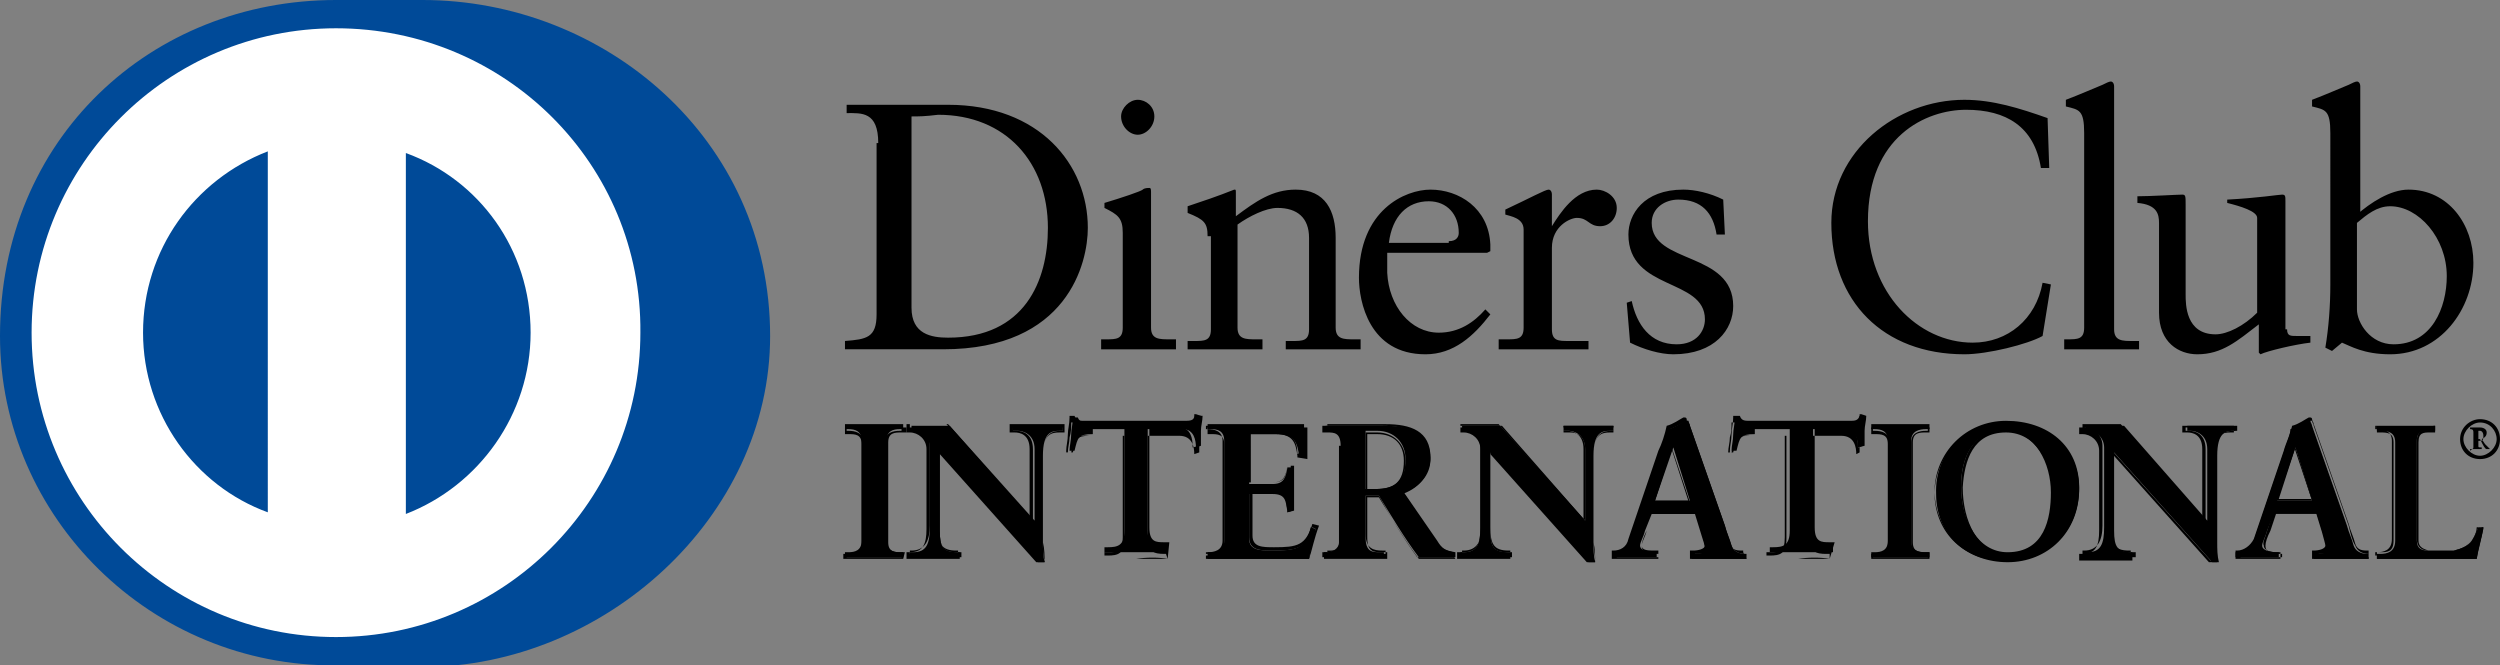 <svg xmlns="http://www.w3.org/2000/svg" viewBox="0 0 150.3 40"><rect x="0" y="0" width="150.3" height="40" fill="#808080" stroke="none"/><circle cx="20.2" cy="20.4" r="19.3" fill="#fff"/><path d="M52.8 8.6c0-1.9-1-1.8-1.9-1.8v-.5H57c5.5 0 8.4 3.6 8.4 7.4 0 2.1-1.2 7.3-8.7 7.3h-5.9v-.5c1.3-.1 1.9-.2 1.9-1.6V8.6zm2 9.9c0 1.6 1.2 1.8 2.2 1.8 4.6 0 6-3.4 6-6.6 0-3.9-2.5-6.8-6.6-6.8-.8.1-1.2.1-1.6.1v11.5zm11.3 1.9h.4c.6 0 1 0 1-.7V14c0-.9-.3-1.1-1.1-1.5v-.3c1-.3 2.2-.7 2.3-.8.1-.1.3-.1.4-.1.1 0 .1.1.1.3v8.1c0 .7.5.7 1.1.7h.4v.6h-4.5v-.6zm2.3-12.3c-.5 0-1-.5-1-1.1 0-.5.5-1 1-1s1 .4 1 1-.5 1.1-1 1.1zm4.2 6.1c0-.8-.2-1-1.2-1.4v-.4c.9-.3 1.8-.6 2.8-1 .1 0 .1 0 .1.2V13c1.2-.9 2.2-1.6 3.6-1.6 1.8 0 2.4 1.3 2.4 2.9v5.4c0 .7.5.7 1.1.7h.4v.6h-4.5v-.5h.4c.6 0 1 0 1-.7v-5.5c0-1.2-.7-1.8-1.9-1.8-.7 0-1.7.5-2.4 1v6.2c0 .7.5.7 1.1.7h.4v.6h-4.5v-.5h.4c.6 0 1 0 1-.7v-5.6zm10.8 1v1.2c.1 2 1.4 3.6 3.1 3.6 1.2 0 2.1-.6 2.8-1.4l.3.3c-1 1.3-2.2 2.4-3.9 2.4-3.4 0-4-3.2-4-4.6 0-4.1 2.8-5.3 4.3-5.3 1.7 0 3.5 1.1 3.6 3.3v.4l-.2.1h-6zm3.7-.7c.5 0 .6-.3.6-.5 0-1.1-.7-1.9-1.8-1.9-1.3 0-2.2.9-2.4 2.5h3.6zm2.9 5.9h.6c.6 0 1 0 1-.7v-5.9c0-.7-.8-.8-1.1-.9v-.3c1.5-.7 2.4-1.2 2.6-1.2.1 0 .2.1.2.3v1.9c.5-.8 1.4-2.2 2.7-2.2.5 0 1.2.4 1.2 1.1 0 .6-.4 1.1-1 1.1-.7 0-.7-.5-1.4-.5-.4 0-1.5.5-1.5 1.8v4.9c0 .7.4.7 1 .7h1.2v.5h-5.4v-.6zm8.1-2.3c.3 1.4 1.1 2.6 2.7 2.6 1.2 0 1.7-.8 1.7-1.5 0-2.5-4.6-1.7-4.6-5.1 0-1.2.9-2.7 3.3-2.7.7 0 1.6.2 2.4.6l.1 2.1h-.5c-.2-1.3-.9-2.1-2.3-2.1-.8 0-1.6.5-1.6 1.4 0 2.5 4.9 1.7 4.9 5 0 1.4-1.1 2.9-3.6 2.9-.8 0-1.8-.3-2.6-.7l-.2-2.4.3-.1zm25.1-8h-.5c-.4-2.5-2.1-3.5-4.5-3.5s-5.9 1.6-5.9 6.7c0 4.3 3 7.3 6.3 7.3 2.1 0 3.8-1.4 4.2-3.6l.5.1-.5 3.1c-.9.5-3.3 1.1-4.7 1.1-4.9 0-8-3.2-8-7.9 0-4.3 3.9-7.4 8-7.4 1.7 0 3.3.5 5 1.1l.1 3zm.7 10.3h.4c.6 0 1 0 1-.7V8c0-1.4-.3-1.4-1.1-1.6V6c.8-.3 1.7-.7 2.2-.9.2-.1.4-.2.5-.2.1 0 .2.1.2.3v14.6c0 .7.5.7 1.1.7h.4v.5h-4.5v-.6zm13.6-.6c0 .4.2.4.6.4h.8v.4c-.9.1-2.6.5-3 .7l-.1-.1v-1.7c-1.3 1-2.2 1.8-3.7 1.8-1.1 0-2.3-.7-2.3-2.5v-5.4c0-.5-.1-1.1-1.3-1.2v-.4c.8 0 2.4-.1 2.7-.1.2 0 .2.1.2.6v5.4c0 .6 0 2.4 1.8 2.4.7 0 1.7-.5 2.5-1.3v-5.7c0-.4-1-.7-1.8-.9V12c1.9-.1 3.1-.3 3.3-.3.2 0 .2.1.2.4v7.7zm4.2-6.9c.8-.7 2-1.5 3.1-1.5 2.4 0 3.9 2.1 3.9 4.4 0 2.8-2 5.5-5 5.5-1.6 0-2.4-.5-2.9-.7l-.6.5-.4-.2c.2-1.2.3-2.5.3-3.8V8c0-1.4-.3-1.4-1.1-1.6V6c.8-.3 1.7-.7 2.2-.9.2-.1.4-.2.5-.2.1 0 .2.1.2.3v7.7zm0 5.7c0 .8.8 2.1 2.2 2.1 2.3 0 3.2-2.2 3.2-4.1 0-2.3-1.7-4.2-3.4-4.2-.8 0-1.4.5-2 1v5.2zM50.8 33.2h.2c.4 0 .8-.1.8-.7v-6c0-.6-.4-.7-.8-.7h-.2v-.3h3.5v.3h-.2c-.4 0-.8.1-.8.7v6c0 .6.4.7.8.7h.2v.3h-3.5v-.3z"/><path d="M54.3 33.6h-3.6v-.3h.3c.4 0 .8 0 .8-.6v-6c0-.6-.4-.6-.8-.6h-.2v-.4h3.7v.3h-.3c-.4 0-.8 0-.8.6v6c0 .6.4.6.8.6h.2l-.1.4zm-.1-.1v-.2h-.1c-.4 0-.9-.1-.9-.7v-6c0-.6.5-.7.9-.7h.1v-.2h-3.3v.2h.1c.4 0 .9.1.9.7v6c0 .6-.5.7-.9.7h-.1v.2h3.3zm8-2.2V27c0-.9-.7-1.1-1-1.1h-.3v-.3h3v.3h-.2c-.5 0-1 .1-1 1.5v5.2c0 .4 0 .8.1 1.2h-.4l-5.9-6.6v4.7c0 1 .2 1.3 1.1 1.3h.2v.3h-3.1v-.3h.2c.8 0 1-.5 1-1.5v-4.8c0-.6-.5-1-1-1h-.1v-.3h2.3l5.1 5.7z"/><path d="M62.8 33.8h-.5l-5.8-6.5v4.6c0 1 .2 1.3 1 1.3h.2v.4h-3.2v-.4h.2c.8 0 1-.5 1-1.4V27c0-.6-.5-1-1-1h-.2v-.5h2.4l5 5.7V27c0-.9-.6-1-.9-1h-.3v-.5H64v.5h-.3c-.5 0-1 .1-1 1.4v5.2c.1.4.1.8.1 1.2zm-.4-.1h.4c-.1-.3-.1-.7-.1-1.1v-5.2c0-1.4.6-1.5 1.1-1.5h.1v-.2h-3v.2h.2c.4 0 1 .2 1 1.1v4.3L57 25.5h-2.3v.2h.1c.5 0 1.1.4 1.1 1.1v4.8c0 .9-.3 1.5-1.1 1.5h-.1v.2h2.9v-.2h-.1c-.9 0-1.1-.4-1.1-1.4V27l6 6.7zm-.2-2.4zm-.1 0zm3.6-5.2c-.9 0-.9.2-1.1 1h-.3c0-.3.1-.6.1-1 0-.3.1-.6.1-1h.3c.1.3.4.3.7.3h5.9c.3 0 .6 0 .6-.4h.3c0 .3-.1.6-.1.9v.9l-.3.1c0-.4-.1-1.1-.8-1.1H69v6.1c0 .9.4 1 1 1h.2v.3h-3.8v-.3h.2c.6 0 1-.1 1-1v-6.1h-1.9z"/><path d="M70.2 33.6h-3.8v-.4h.2c.6 0 .9 0 .9-.9v-6.1h-1.8 1.9v6.2c0 .9-.4 1-1 1h-.2v.2h1.9c.6-.1 1.4-.1 1.9 0l-.1-.3H70c-.6 0-1-.1-1-1v-6.1h1.9c.8 0 .9.7.9 1.1l.3-.1v-.9c0-.3.1-.6.1-.9H72c-.1.3-.4.4-.7.3h-6c-.3 0-.6 0-.7-.3h-.2c0 .3 0 .6-.1.9 0 .3-.1.6-.1.9h.2c.2-.8.2-1.1 1.1-1-.8 0-.8.2-1 1h-.4v-.1c0-.3.1-.6.1-1 0-.3.1-.6.1-1V25h.3c.1.3.3.3.6.3h6c.3 0 .6 0 .6-.3v-.1h.1l.3.1c0 .3-.1.6-.1.9v.9l-.4.1v-.1c0-.4-.1-1.1-.8-1.1h-1.8v6c0 .9.4.9.9.9h.3l-.1 1zm2.4-.4h.2c.4 0 .8-.1.8-.7v-6c0-.6-.4-.7-.8-.7h-.2v-.3h5.8v1.8l-.3.1c-.1-.7-.2-1.3-1.4-1.3h-1.6v3h1.4c.7 0 .8-.4.9-1h.3v2.6l-.3.1c-.1-.7-.1-1.1-.9-1.1h-1.4v2.7c0 .7.7.7 1.4.7 1.4 0 2-.1 2.3-1.4l.3.1c-.1.6-.3 1.2-.4 1.8h-6.1v-.4z"/><path d="M78.7 33.6h-6.2v-.3h.3c.4 0 .8 0 .8-.6v-6c0-.6-.4-.6-.8-.6h-.2v-.4h6v1.9l-.6-.1v-.1c-.1-.7-.2-1.3-1.3-1.3h-1.5V29h1.3c.7 0 .8-.3.9-1h.4v2.7l-.4.1v-.1c-.1-.7-.1-1.1-.8-1.1h-1.3v2.6c0 .7.6.7 1.3.7 1.4 0 1.9-.1 2.3-1.4l.4.1c-.3.8-.4 1.4-.6 2zm0-.1c.1-.6.2-1.2.4-1.7l-.2-.1c-.3 1.3-1 1.4-2.4 1.4-.7 0-1.4 0-1.4-.8v-2.7h1.4c.8 0 .9.5.9 1.1l.2-.1V28h-.2c-.1.6-.2 1-.9 1H75v-3h1.6c1.2 0 1.4.6 1.4 1.3l.2-.1v-1.6h-5.7v.2h.1c.4 0 .9.1.9.7v6c0 .6-.5.7-.9.7h-.1v.2h3c1.2.1 2.4.1 3.2.1zm2-6.7c0-.8-.5-.9-.8-.9h-.2v-.3h3.6c1.4 0 2.7.4 2.7 2 0 1-.7 1.7-1.6 2l2 2.9c.3.5.5.6 1.1.7v.3h-2.2c-.9-1.2-1.6-2.4-2.4-3.7h-.8v2.5c0 .9.4.9.9.9h.2v.3h-3.7v-.3h.2c.4 0 .8-.2.8-.6v-5.8zm1.4 2.6h.6c1.1 0 1.8-.4 1.8-1.8 0-1-.7-1.7-1.7-1.7h-.7v3.5z"/><path d="M87.5 33.6h-2.2c-.9-1.2-1.6-2.4-2.4-3.7h-.7v2.4c0 .9.4.9.9.9h.3v.4h-3.8v-.4h.2c.4 0 .8-.2.8-.6v-5.8c0-.8-.4-.8-.8-.8h-.3v-.4h3.6c1.4 0 2.8.4 2.8 2.1 0 1-.7 1.7-1.6 2l1.9 2.9c.3.5.5.6 1.1.7l.2.3zm-5.4-3.8h.8c.7 1.3 1.5 2.6 2.3 3.7h2.2v-.3c-.5-.1-.8-.2-1.1-.7l-2-3h.1c.9-.4 1.6-1 1.6-2 0-1.6-1.2-2-2.7-2h-3.5v.2h.2c.4 0 .9.1.9.9v5.8c0 .5-.4.7-.9.7h-.2v.2h3.5v-.2h-.2c-.5 0-1-.1-1-1v-2.3zm0-.3V26h.7c1 0 1.7.7 1.7 1.7 0 1.4-.7 1.8-1.8 1.8h-.6zm.6-.1c1.1 0 1.7-.4 1.7-1.7 0-1-.6-1.6-1.6-1.6h-.6v3.3h.5zm12.6 1.9V27c0-.9-.7-1.1-1-1.1H94v-.3h3v.3h-.2c-.5 0-1 .1-1 1.5v5.2c0 .4 0 .8.1 1.2h-.4l-5.9-6.6v4.7c0 1 .2 1.3 1.1 1.3h.2v.3h-3.1v-.3h.2c.8 0 1-.5 1-1.5v-4.8c0-.6-.5-1-1-1h-.1v-.3h2.3l5.1 5.7z"/><path d="M95.9 33.8h-.5l-5.8-6.5v4.6c0 1 .2 1.3 1 1.3h.2v.4h-3.2v-.4h.4c.8 0 1-.5 1-1.4V27c0-.6-.5-1-1-1h-.2v-.4h2.5l5 5.7V27c0-.9-.6-1-.9-1H94v-.4h3v.4h-.2c-.5 0-1 .1-1 1.4v5.2c.1.4.1.8.1 1.2zm-.4-.1h.4c0-.3-.1-.7-.1-1.1v-5.2c0-1.4.6-1.5 1.1-1.5h.1v-.2h-3v.2h.2c.4 0 1 .2 1 1.1v4.3l-5.1-5.8h-2.3v.2h.2c.5 0 1.1.4 1.1 1.1v4.8c0 .9-.3 1.5-1.1 1.5h-.1v.2h2.9v-.2h-.1c-.9 0-1.1-.4-1.1-1.4V27l5.9 6.7zm-.2-2.4zm-.1 0zm3.7.6c-.1.4-.3.7-.3.9 0 .3.5.4.9.4h.1v.3H97v-.3h.1c.4 0 .8-.3 1-.7l1.8-5.3c.1-.4.4-1 .4-1.4.4-.1.8-.4 1-.5h.2c0 .1.1.2.1.3l2.1 6c.1.4.3.8.4 1.2.1.3.4.5.8.5h.1v.3h-3.3v-.3h.1c.3 0 .7 0 .7-.3 0-.2-.1-.5-.2-.8l-.4-1.3h-2.6l-.4 1zm1.7-5l-1.1 3.2h2.1l-1-3.2z"/><path d="M105 33.6h-3.4v-.5h.2c.3 0 .7-.1.7-.3 0-.1-.1-.4-.2-.8l-.4-1.3h-2.5l-.4 1.2c-.1.4-.3.7-.3.9 0 .3.4.3.8.3h.2v.5h-2.8v-.5h.1c.4 0 .8-.2.9-.7l1.8-5.3c.2-.4.4-1 .5-1.5.4-.1.8-.4 1-.5h.1s.1 0 .1.1.1.2.1.3l2.1 6c.1.4.3.8.4 1.2.1.3.3.4.7.4h.1v.1l.2.4zm-3.3-.1h3.2v-.2c-.4 0-.7-.2-.8-.5-.1-.3-.3-.8-.4-1.2l-2.1-6c0-.1-.1-.2-.1-.3h-.1c-.2.1-.7.4-1 .5-.1.4-.3 1-.4 1.4l-1.8 5.3c-.2.5-.6.8-1 .8v.2h2.5v-.2h-.1c-.4 0-.9 0-.9-.5 0-.2.1-.5.3-.9h.1-.1l.4-1.2h2.7l.5 1.4c.1.4.2.7.2.8 0 .4-.5.4-.8.4h-.1v.2h-.2zm-2.3-3.3l1.1-3.3 1.1 3.3h-2.2zm.1-.1h2l-1-3.1-1 3.1zm1-3.2zm5-.8c-.9 0-.9.2-1.1 1h-.3c0-.3.1-.6.1-1 0-.3.1-.6.1-1h.3c.1.3.4.3.7.3h5.9c.3 0 .6 0 .6-.4h.3c0 .3-.1.6-.1.9v.9l-.3.1c0-.4-.1-1.1-.8-1.1H109v6.1c0 .9.4 1 1 1h.2v.3h-3.8v-.3h.2c.6 0 1-.1 1-1v-6.1h-2.1z"/><path d="M110 33.6h-3.8v-.4h.2c.6 0 .9 0 .9-.9v-6.1h-1.8 1.9v6.2c0 .9-.4 1-1 1h-.2v.2h1.9c.6-.1 1.4-.1 1.9 0v-.3h-.2c-.6 0-1-.1-1-1v-6.1h1.9c.8 0 .9.7.9 1.1l.2-.1v-.9c0-.3.1-.6.1-.9h-.2c-.1.3-.4.4-.7.3h-6c-.3 0-.6 0-.7-.3h-.2c0 .3 0 .6-.1.9 0 .3-.1.6-.1.9h.2c.2-.8.2-1.1 1.1-1-.9 0-.8.2-1 1h-.2v-.1c0-.3.1-.6.1-1 0-.3.1-.6.1-1V25h.4c.1.3.3.3.6.3h6c.3 0 .5 0 .6-.3v-.1h.1l.3.1c0 .3-.1.6-.1.9v.9l-.4.1v-.1c0-.4-.1-1.1-.8-1.1h-1.8v6c0 .9.4.9.9.9h.3l-.3 1zm2.5-.4h.2c.4 0 .8-.1.8-.7v-6c0-.6-.4-.7-.8-.7h-.2v-.3h3.5v.3h-.2c-.4 0-.9.1-.9.7v6c0 .6.4.7.9.7h.2v.3h-3.5v-.3z"/><path d="M116 33.6h-3.5v-.3h.2c.4 0 .8 0 .8-.6v-6c0-.6-.4-.6-.8-.6h-.2v-.4h3.5v.3h-.2c-.4 0-.8 0-.8.6v6c0 .6.4.6.8.6h.2v.4zm-.1-.1v-.2h-.1c-.4 0-.9-.1-.9-.7v-6c0-.6.5-.7.9-.7h.1v-.2h-3.3v.2h.1c.4 0 .9.1.9.7v6c0 .6-.5.7-.9.7h-.1v.2h3.3zm4.7-8.1c2.4 0 4.4 1.5 4.4 4 0 2.6-1.9 4.4-4.3 4.4s-4.3-1.6-4.3-4.1c-.1-2.5 1.8-4.3 4.2-4.3zm.1 7.8c2.2 0 2.6-2 2.6-3.6 0-1.7-.9-3.7-2.8-3.7-2 0-2.6 1.8-2.6 3.3 0 2.1 1 4 2.8 4z"/><path d="M116.3 29.6c0-2.4 1.9-4.3 4.3-4.3v.2c-2.4 0-4.2 1.8-4.3 4.1.1 2.4 1.9 4.1 4.3 4.1s4.3-1.7 4.3-4.3c0-2.4-1.9-3.9-4.3-3.9v-.2c2.5 0 4.4 1.5 4.4 4 0 2.7-1.9 4.4-4.4 4.4-2.4.1-4.3-1.6-4.3-4.1zm1.6-.4c0-1.5.6-3.4 2.7-3.4 1.9 0 2.9 2.1 2.9 3.8 0 1.7-.4 3.7-2.7 3.7 2.2 0 2.6-1.9 2.6-3.6 0-1.7-.9-3.7-2.8-3.7-2 0-2.5 1.7-2.6 3.3 0 2 .9 4 2.7 4-1.9 0-2.8-2-2.8-4.1zm14.8 2.1V27c0-.9-.7-1.1-1-1.1h-.2v-.3h3v.3h-.2c-.5 0-1 .1-1 1.5v5.2c0 .4 0 .8.1 1.2h-.4l-5.9-6.6v4.7c0 1 .2 1.3 1.1 1.3h.2v.3h-3.1v-.3h.2c.8 0 1-.5 1-1.5v-4.8c0-.6-.5-1-1-1h-.1v-.3h2.3l5 5.7z"/><path d="M133.3 33.8h-.5l-5.8-6.5v4.6c0 1 .2 1.3 1 1.3h.2v.5H125v-.4h.2c.8 0 1-.5 1-1.4v-4.8c0-.6-.5-1-1-1h-.2v-.4h2.4l5 5.7V27c0-.9-.6-1-.9-1h-.3v-.4h3.1v.4h-.2c-.5 0-1 .1-1 1.4v5.2c.2.4.2.8.2 1.2zm-.4-.1h.4c-.1-.3-.1-.7-.1-1.1v-5.2c0-1.4.6-1.5 1.1-1.5h.1v-.2h-3v.2h.2c.4 0 1 .2 1 1.1v4.3l-5.1-5.8h-2.3v.2h.1c.5 0 1.1.4 1.1 1.1v4.8c0 .9-.3 1.5-1.1 1.5h-.1v.2h2.9v-.2h-.1c-.9 0-1.1-.4-1.1-1.4V27l6 6.7zm-.2-2.4zm-.1 0zm3.7.6c-.1.4-.3.7-.3.9 0 .3.5.4.9.4h.1v.3h-2.6v-.3h.1c.4 0 .8-.3 1-.7l1.8-5.3c.1-.4.4-1 .4-1.4.4-.1.8-.4 1-.5h.2c0 .1.1.2.1.3l2.1 6c.1.4.3.8.4 1.2.1.3.4.5.8.5h.1v.3h-3.3v-.3h.1c.3 0 .7 0 .7-.3 0-.2-.1-.5-.2-.8l-.4-1.3h-2.6l-.4 1zm1.7-5l-1.1 3.2h2.1l-1-3.2z"/><path d="M142.4 33.6H139v-.5h.1c.3 0 .7-.1.7-.3 0-.1-.1-.4-.2-.8l-.4-1.3h-2.5l-.4 1.2c-.1.4-.3.7-.2.9 0 .3.4.4.8.4h.2v.4h-2.7v-.5h.1c.4 0 .8-.3 1-.7l1.8-5.3c.1-.4.4-1 .5-1.5.4-.1.8-.4 1-.5h.1s.1 0 .1.1.1.2.1.3l2.1 6c.1.4.3.8.4 1.2.1.3.3.4.7.4h.1v.5zm-3.2-.1h3.2v-.2c-.4 0-.7-.2-.8-.5-.2-.3-.3-.8-.4-1.2l-2.1-6c0-.1-.1-.2-.1-.3h-.1c-.2.1-.7.4-1 .5-.1.4-.3 1-.4 1.4l-1.8 5.3c-.2.5-.6.8-1 .8v.2h2.5v-.2h-.1c-.4 0-.9 0-.9-.5 0-.2.1-.5.3-.9l.4-1.2h2.7l.5 1.4c.1.4.2.7.2.8 0 .4-.5.4-.8.4h-.1v.2h-.2zm-2.4-3.4l1.1-3.3 1.1 3.3h-2.2zm.2-.1h2l-1-3.1-1 3.1zm.9-3.1zm7.4 5.6c0 .5.3.6.7.6h1.5c.5-.1.9-.3 1.1-.6.2-.3.3-.6.4-.8h.3c-.1.7-.3 1.3-.4 1.9h-6v-.3h.2c.4 0 .9-.1.9-.8v-5.9c0-.6-.4-.7-.9-.7h-.2v-.3h3.5v.3h-.3c-.4 0-.8 0-.8.6v6z"/><path d="M148.9 33.6h-6v-.4h.2c.4 0 .8 0 .8-.7v-5.9c0-.6-.4-.6-.8-.6h-.2v-.4h3.5v.4h-.3c-.4 0-.7 0-.7.6v5.9c0 .4.3.5.6.6h1.5c.5-.1.9-.3 1.1-.6.2-.2.3-.6.3-.8h.4v.1c-.1.5-.3 1.1-.4 1.8zm-.1-.1c.1-.6.3-1.2.4-1.8h-.2c-.1.3-.2.6-.4.8-.2.3-.6.6-1.1.6H146c-.4 0-.7-.2-.7-.7v-5.9c0-.6.4-.7.8-.7h.2v-.2h-3.5v.2h.1c.4 0 .9.1.9.7v5.9c0 .7-.5.8-.9.8h-.1v.2h3c1 .1 2 .1 3 .1zm.3-8.3c.7 0 1.2.5 1.2 1.2s-.5 1.2-1.2 1.2-1.2-.5-1.2-1.2.6-1.2 1.2-1.2zm0 2.2c.5 0 1-.5 1-1s-.4-1-1-1c-.5 0-1 .5-1 1s.5 1 1 1zm-.6-.3c.1-.1.2-.1.2-.2V26c0-.1 0-.2-.2-.2v-.1h.6c.2 0 .4.1.4.3 0 .2-.1.3-.3.4l.2.3.3.3h-.2c-.1 0-.2-.2-.4-.6h-.1v.4c0 .1 0 .1.2.1v.1h-.7zm.5-.6h.1c.2 0 .2-.1.2-.3 0-.2-.1-.3-.2-.3h-.1v.6z"/><path d="M20.2 40C9.1 40.1 0 31.1 0 20.2 0 8.3 9.1 0 20.2 0h5.2c10.9 0 20.9 8.3 20.9 20.2 0 10.9-10 19.9-20.9 19.9h-5.2zm0-38.3C10.1 1.7 1.9 9.9 1.9 20c0 10.1 8.2 18.3 18.3 18.3 10.1 0 18.3-8.2 18.3-18.3.1-10.1-8.1-18.3-18.3-18.3zm-4.1 29.1V9.1C11.7 10.8 8.6 15 8.6 20c0 4.9 3.1 9.2 7.5 10.8zM31.9 20c0-5-3.1-9.2-7.5-10.8v21.7c4.4-1.7 7.5-6 7.5-10.9z" fill="#004a98"/></svg>